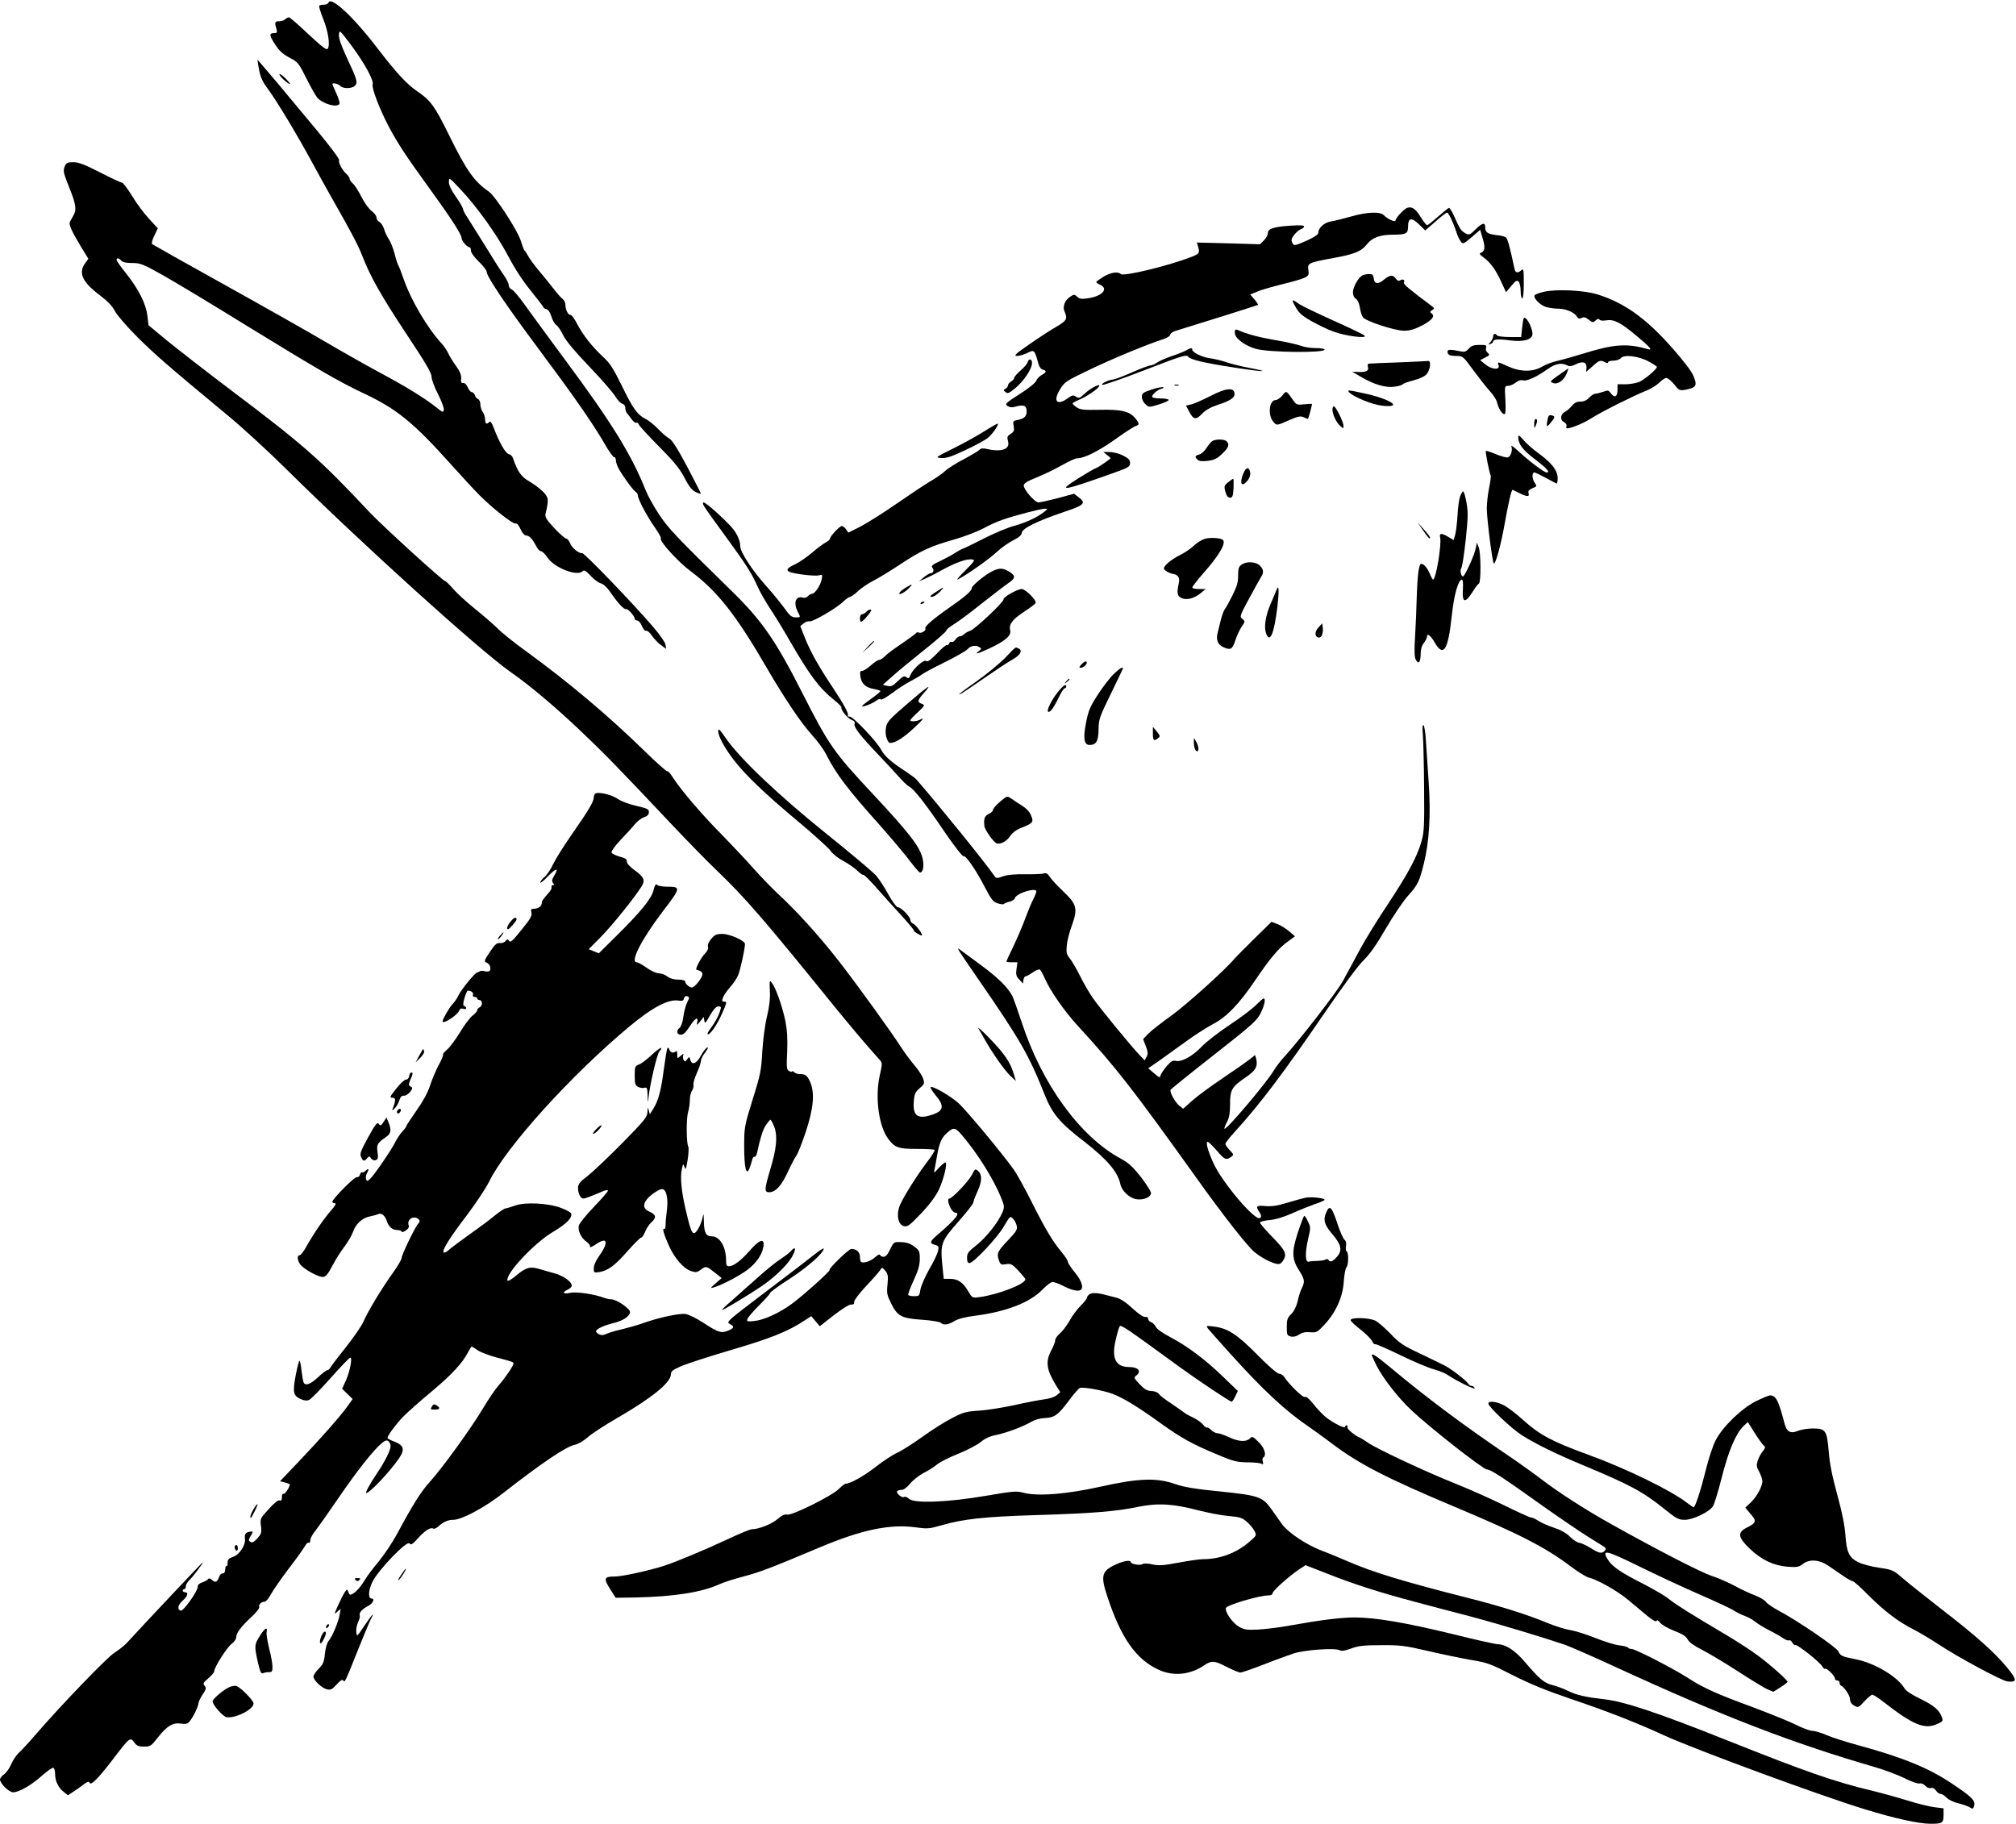  <svg version="1.0" xmlns="http://www.w3.org/2000/svg"
 width="1280pt" height="1158pt" viewBox="0 0 1280 1158"
 preserveAspectRatio="xMidYMid meet"><g transform="translate(0,1158) scale(0.1,-0.1)"
fill="#000000" stroke="none">
<path d="M2086 11564 c-3 -8 -16 -14 -30 -14 -14 0 -27 -3 -29 -7 -3 -5 9 -42
25 -83 32 -80 45 -166 29 -189 -7 -11 -33 8 -123 92 -62 59 -118 107 -123 107
-6 0 -17 -6 -24 -12 -6 -7 -24 -13 -39 -13 -28 0 -30 -7 -16 -52 5 -19 2 -23
-14 -23 -32 0 -33 -12 -3 -60 34 -55 54 -73 112 -103 39 -21 49 -33 94 -124
28 -56 59 -111 70 -124 36 -39 124 -64 140 -39 4 6 -5 35 -19 66 -14 31 -26
58 -26 60 0 11 39 2 50 -11 16 -19 74 -19 93 0 20 20 15 39 -50 177 -38 82
-53 126 -51 149 3 31 5 29 80 -71 83 -112 143 -222 134 -246 -8 -21 46 -162
104 -271 57 -107 113 -191 245 -373 137 -188 215 -307 215 -329 0 -20 35 -61
52 -61 4 0 8 -10 8 -21 0 -13 21 -42 50 -70 28 -27 50 -56 50 -65 0 -30 128
-219 328 -487 222 -298 343 -471 418 -600 29 -51 58 -91 63 -90 6 2 11 -6 11
-17 0 -12 7 -34 15 -50 24 -46 95 -144 111 -153 7 -4 14 -15 14 -23 0 -23 58
-133 107 -202 24 -34 42 -66 39 -71 -11 -17 110 -149 189 -208 168 -125 289
-278 480 -608 117 -201 223 -359 294 -436 32 -35 71 -88 86 -118 62 -124 138
-224 338 -447 74 -84 161 -186 192 -228 32 -42 61 -76 66 -76 19 0 27 37 18
83 -14 75 -81 163 -314 412 -254 272 -280 309 -455 653 -165 325 -253 452
-442 637 -357 349 -406 401 -465 491 -33 50 -70 117 -83 150 -90 226 -218 434
-518 837 -101 137 -213 290 -249 340 -36 51 -73 95 -84 99 -10 4 -19 16 -19
28 0 11 -15 41 -34 67 -19 27 -71 109 -116 183 -46 74 -96 154 -111 177 -16
23 -29 48 -29 55 0 8 -20 43 -45 78 -30 43 -45 74 -45 94 1 31 2 30 68 -40
110 -116 235 -291 307 -427 43 -82 95 -162 146 -224 43 -54 79 -100 79 -104 0
-4 9 -9 19 -12 12 -3 24 -20 32 -47 7 -23 21 -47 31 -54 10 -6 30 -35 44 -65
18 -36 73 -102 166 -199 77 -80 150 -165 164 -188 14 -23 33 -44 44 -47 12 -3
20 -14 20 -26 0 -12 5 -27 10 -34 6 -7 20 -24 31 -40 11 -15 25 -25 30 -21 5
3 12 -3 16 -13 4 -9 62 -73 129 -140 96 -97 130 -139 160 -197 29 -56 47 -78
71 -90 18 -9 33 -13 33 -10 0 3 -39 80 -87 171 -60 113 -96 169 -113 178 -14
7 -45 34 -70 60 -25 26 -61 55 -81 65 -54 28 -80 65 -152 213 -53 108 -75 142
-119 182 -68 63 -127 138 -164 209 -16 31 -34 56 -41 56 -16 0 -33 33 -33 64
0 14 -8 31 -18 38 -9 7 -33 33 -52 58 -19 25 -61 77 -93 115 -33 39 -66 84
-74 100 -9 17 -19 32 -23 35 -4 3 -14 30 -23 60 -19 64 -162 285 -204 314 -94
65 -142 135 -251 356 -90 184 -118 223 -201 279 -70 48 -131 114 -258 279
-147 193 -291 327 -307 286z"/>
<path d="M1645 11137 c9 -48 22 -77 59 -126 58 -80 181 -284 277 -461 40 -74
100 -182 133 -240 124 -218 160 -287 188 -359 50 -129 118 -249 280 -494 119
-179 158 -245 158 -269 0 -17 18 -67 41 -110 22 -44 39 -89 37 -100 -3 -18 -6
-18 -43 12 -75 60 -200 137 -365 225 -91 49 -250 139 -355 201 -104 61 -390
223 -635 359 -245 136 -449 251 -454 255 -5 5 1 28 14 54 l22 46 -56 61 c-31
33 -79 98 -107 144 -29 47 -57 85 -64 85 -7 0 -69 29 -139 65 -98 50 -136 65
-170 65 -39 0 -45 -3 -56 -29 -10 -26 -7 -40 29 -130 44 -109 49 -142 26 -181
-8 -14 -17 -31 -21 -38 -9 -17 10 -58 68 -155 l49 -80 -20 -28 c-45 -61 -19
-120 92 -203 51 -39 81 -70 97 -102 13 -25 77 -99 144 -166 115 -114 196 -184
571 -495 88 -72 259 -229 380 -349 480 -474 1217 -1140 1414 -1279 125 -87
278 -216 442 -371 147 -139 246 -240 584 -599 98 -104 227 -236 287 -293 180
-173 298 -309 738 -853 106 -130 197 -239 293 -346 20 -22 20 -24 2 -105 -30
-138 -5 -318 53 -397 43 -58 65 -66 182 -66 60 0 111 -3 114 -6 4 -3 -17 -37
-46 -75 -64 -84 -146 -214 -172 -271 -27 -60 -16 -128 22 -138 24 -6 35 2 109
79 52 54 92 108 112 148 30 62 57 166 45 177 -3 3 -21 -11 -41 -32 -35 -39
-35 -39 -29 -10 3 15 11 57 17 93 14 75 28 107 61 136 43 39 53 37 100 -19 96
-113 197 -275 244 -391 22 -54 22 -60 9 -93 -26 -63 -104 -161 -165 -209 -52
-41 -60 -51 -60 -80 0 -24 5 -34 15 -34 26 0 178 162 219 233 38 65 40 67 57
50 10 -10 21 -30 24 -45 6 -24 -1 -36 -52 -90 -70 -73 -76 -87 -61 -129 10
-29 14 -31 45 -26 31 5 39 1 79 -41 24 -26 44 -50 44 -55 0 -30 -171 -97 -291
-113 -46 -6 -46 -6 -72 38 -33 56 -65 78 -115 78 l-40 0 -7 67 c-16 161 -14
167 110 308 47 53 85 103 85 110 0 7 11 37 25 67 30 64 32 109 6 132 -19 17
-20 16 -41 -25 -21 -40 -124 -149 -142 -149 -13 0 -9 -28 7 -60 9 -17 22 -30
30 -30 36 0 2 -42 -113 -141 -49 -41 -52 -54 -16 -63 23 -6 26 -11 20 -38 -3
-17 -28 -70 -56 -117 -27 -48 -52 -106 -56 -129 -6 -40 -8 -42 -40 -42 -18 0
-35 3 -37 8 -3 4 12 45 34 92 29 63 39 98 39 137 0 48 -3 54 -35 78 -25 19
-47 27 -82 28 -48 2 -48 2 -71 -45 -15 -33 -29 -48 -41 -48 -11 0 -21 5 -23
11 -2 7 -15 2 -31 -13 -26 -25 -74 -41 -89 -31 -5 2 -8 17 -8 33 0 30 -22 50
-55 50 -16 0 -146 -126 -138 -134 6 -6 -170 -164 -240 -215 -80 -59 -178 -103
-240 -109 -43 -4 -47 -3 -41 14 4 11 38 50 76 88 37 37 68 72 68 77 0 5 57 47
128 92 114 75 212 162 212 189 0 5 -26 -11 -57 -36 -32 -26 -172 -133 -311
-238 -250 -190 -253 -192 -227 -205 30 -16 27 -26 -15 -43 -40 -17 -63 -9
-154 51 -46 30 -94 53 -115 56 -39 5 -170 -23 -270 -59 -31 -11 -90 -28 -131
-38 -41 -9 -87 -23 -101 -30 -20 -9 -32 -9 -48 -1 -12 7 -19 16 -16 22 10 15
56 35 112 49 60 14 103 43 103 70 0 21 -86 80 -118 80 -11 0 -32 4 -45 9 -63
24 -178 41 -217 32 -45 -10 -54 3 -15 21 14 6 25 17 25 25 0 25 -53 63 -109
78 -31 9 -77 21 -102 29 -56 16 -82 8 -149 -49 -25 -20 -46 -32 -48 -26 -14
42 170 239 289 309 85 50 125 91 115 117 -2 7 -31 23 -63 35 -80 31 -230 39
-293 15 -25 -9 -52 -17 -61 -18 -8 -1 -38 -21 -65 -43 -27 -23 -98 -76 -159
-119 -60 -43 -122 -89 -136 -102 -16 -14 -29 -20 -33 -15 -9 16 40 94 152 241
55 73 117 167 138 209 106 218 521 677 891 985 144 120 246 174 310 164 25 -4
32 -2 36 14 3 12 11 17 21 13 14 -5 14 -9 0 -36 -9 -17 -20 -58 -25 -92 -4
-35 -15 -65 -24 -72 -23 -17 -19 -44 8 -44 16 0 32 15 57 54 34 54 57 64 46
22 -4 -18 -1 -16 19 8 l23 29 4 -24 c3 -21 8 -16 36 34 23 39 40 57 53 57 16
0 19 -4 13 -22 -10 -36 -34 -80 -61 -116 -14 -18 -23 -35 -21 -38 12 -11 57
52 90 125 33 74 35 81 18 81 -17 0 -18 4 -9 27 5 14 26 44 45 66 20 21 43 56
51 76 13 31 42 162 43 197 0 21 -96 64 -143 64 -38 0 -49 -5 -71 -31 -17 -20
-24 -38 -21 -50 4 -12 -3 -27 -19 -44 -21 -20 -56 -84 -56 -100 0 -1 9 -5 20
-8 11 -3 20 -13 20 -22 0 -23 -49 -85 -67 -85 -17 0 -43 24 -43 39 0 6 -19 11
-44 11 -28 0 -52 7 -69 20 -14 11 -38 20 -54 20 -16 0 -49 15 -77 35 -27 19
-55 35 -63 35 -44 0 28 142 162 319 120 157 120 161 29 161 -27 0 -55 5 -61
11 -9 9 -15 1 -24 -34 -13 -54 -80 -136 -242 -296 l-105 -104 -32 13 -32 13
80 81 c71 73 208 242 255 317 25 39 16 61 -43 103 -31 23 -50 43 -50 56 0 15
-11 22 -46 31 -25 7 -48 18 -51 26 -3 8 21 41 58 81 36 37 77 82 91 100 15 18
41 38 58 43 21 8 30 17 30 33 0 18 -10 23 -79 39 -45 10 -96 29 -118 44 -37
26 -115 45 -140 36 -7 -3 -13 -14 -13 -26 0 -27 -35 -86 -141 -237 -48 -69
-100 -152 -116 -185 -15 -33 -40 -70 -55 -83 -16 -13 -28 -29 -28 -35 0 -7 21
9 46 36 54 56 74 61 45 11 -17 -28 -19 -39 -10 -50 9 -11 9 -14 -1 -14 -6 0
-10 -5 -8 -12 2 -6 -4 -21 -14 -32 -43 -49 -48 -57 -48 -69 0 -20 -22 -37 -48
-37 -21 0 -23 -4 -18 -24 5 -20 -6 -40 -55 -100 -68 -85 -78 -94 -89 -77 -5 9
-10 8 -20 -4 -7 -9 -24 -15 -37 -13 -19 2 -31 -9 -63 -57 -36 -54 -38 -60 -21
-67 24 -8 34 -47 15 -55 -8 -3 -21 -2 -30 1 -9 3 -21 3 -27 -1 -7 -4 -15 -8
-18 -8 -12 0 -101 -109 -117 -143 -9 -20 -27 -46 -39 -58 -19 -19 -63 -95 -63
-109 0 -22 96 40 105 68 5 12 13 16 26 12 10 -4 19 -2 19 3 0 6 -5 12 -12 14
-9 3 -9 15 1 51 8 26 17 47 21 47 21 0 38 -13 33 -26 -3 -8 1 -14 11 -14 9 0
16 -4 16 -10 0 -5 7 -10 15 -10 8 0 15 -9 15 -20 0 -11 -7 -23 -15 -26 -8 -4
-15 -12 -15 -18 0 -7 -13 -22 -29 -34 -16 -12 -52 -59 -80 -106 -29 -47 -65
-96 -83 -111 -17 -14 -28 -28 -25 -31 3 -3 -9 -34 -28 -67 -18 -34 -43 -93
-55 -131 -14 -44 -45 -100 -86 -158 -35 -50 -64 -94 -64 -98 0 -4 -11 -19 -25
-34 -14 -15 -35 -46 -46 -69 -28 -55 -134 -209 -159 -232 -17 -16 -20 -16 -26
-2 -3 8 -1 24 5 36 16 29 13 36 -7 18 -10 -10 -21 -14 -24 -11 -4 3 -9 -4 -13
-15 -3 -11 -12 -18 -19 -15 -13 5 -156 -139 -156 -157 0 -5 7 -9 16 -9 11 0 3
-15 -25 -47 -44 -50 -110 -146 -157 -230 -16 -29 -35 -53 -41 -53 -18 0 -16
-31 2 -57 21 -30 120 -85 147 -81 17 2 32 21 56 67 18 35 52 90 77 123 24 32
49 75 56 95 16 50 59 90 106 99 21 4 46 11 55 15 19 10 43 -9 54 -44 11 -36
35 -57 66 -57 15 0 28 -5 28 -10 0 -6 11 -3 25 6 18 12 24 22 19 36 -11 37 36
64 64 36 9 -9 8 -15 -3 -28 -21 -23 -105 -198 -105 -218 0 -9 -27 -55 -61
-102 -71 -100 -152 -234 -183 -305 -13 -27 -62 -99 -110 -159 -48 -60 -91
-117 -97 -127 -5 -11 -15 -19 -21 -19 -6 0 -33 -20 -59 -45 -49 -46 -82 -57
-92 -31 -3 8 -9 42 -13 75 -3 34 -9 61 -13 61 -3 0 -14 -43 -24 -95 -20 -109
-15 -128 36 -150 22 -9 37 -10 51 -3 12 6 73 68 136 139 63 71 119 129 124
129 15 0 -3 -90 -28 -146 l-24 -52 34 -33 33 -32 -32 -45 c-44 -62 -168 -203
-310 -352 l-119 -125 31 -8 c17 -4 31 -10 31 -13 0 -16 -32 -64 -40 -59 -6 4
-10 -6 -10 -20 0 -20 -4 -26 -15 -22 -9 4 -34 -16 -69 -55 -54 -59 -55 -61
-49 -108 5 -42 2 -50 -23 -78 -22 -24 -33 -30 -44 -22 -13 8 -13 13 2 38 16
27 16 29 0 27 -30 -2 -41 -15 -37 -43 7 -40 -33 -103 -75 -117 -28 -10 -35
-17 -35 -38 1 -14 -3 -23 -7 -21 -4 3 -8 -6 -8 -20 0 -17 -6 -26 -15 -26 -9 0
-18 -8 -22 -18 -13 -37 -25 -44 -45 -25 -13 11 -22 14 -26 7 -4 -6 -20 -15
-37 -21 -20 -7 -30 -16 -30 -30 0 -27 -92 -156 -108 -150 -23 7 -18 36 12 63
33 29 40 54 16 54 -8 0 -15 5 -15 10 0 6 5 10 10 10 6 0 10 8 10 18 0 10 11
29 24 41 24 23 90 111 83 111 -3 0 -361 -380 -484 -514 -15 -16 -50 -43 -78
-61 -49 -32 -344 -339 -500 -520 -42 -49 -90 -101 -106 -115 -15 -14 -37 -46
-48 -72 -11 -26 -31 -54 -45 -64 -14 -9 -26 -24 -26 -33 1 -26 57 -81 83 -81
38 0 118 46 184 106 35 30 67 53 73 49 5 -3 10 -22 10 -41 0 -43 21 -86 55
-112 l26 -21 37 24 c20 13 50 34 66 47 20 15 31 18 34 10 7 -23 51 20 141 137
115 151 117 153 143 118 16 -22 27 -27 62 -27 41 0 46 3 90 60 57 72 94 94
146 86 28 -4 41 -2 52 12 22 24 58 98 58 117 0 8 12 33 26 55 23 34 25 42 13
56 -12 14 -9 20 24 48 20 17 37 37 37 44 0 25 81 152 110 174 17 12 30 31 30
43 0 27 31 67 98 130 29 26 51 54 48 61 -6 15 13 34 34 34 8 0 26 21 40 47 14
26 65 99 113 163 49 63 95 128 103 143 8 15 19 25 24 22 6 -4 10 3 10 15 0 12
15 40 34 63 18 23 84 116 146 207 117 171 219 300 272 345 24 20 33 23 44 14
8 -6 14 -20 14 -31 0 -26 -38 -102 -88 -175 -45 -67 -75 -123 -66 -123 21 0
147 133 206 218 40 58 33 85 -27 108 -25 9 -45 20 -45 24 0 14 53 86 98 133
26 27 108 100 183 162 130 109 197 182 233 253 9 17 18 32 21 32 2 0 20 -11
39 -24 19 -13 73 -33 118 -45 106 -28 108 -29 108 -39 0 -14 -55 -95 -93 -137
-20 -22 -66 -89 -102 -150 -76 -127 -255 -374 -335 -463 -56 -61 -110 -147
-208 -330 -29 -54 -82 -133 -117 -176 -35 -42 -74 -93 -86 -114 -27 -45 -58
-81 -82 -93 -13 -8 -19 -5 -25 12 -8 21 -8 21 -25 -4 -9 -14 -28 -52 -42 -83
-24 -55 -25 -57 -4 -38 l22 19 -6 -35 c-6 -43 -48 -144 -70 -168 -10 -11 -20
-45 -24 -81 -5 -54 -11 -68 -40 -97 -18 -18 -33 -41 -33 -49 0 -23 52 -73 85
-81 24 -6 33 -2 63 31 25 27 37 34 42 24 9 -14 11 -11 100 213 33 82 66 161
75 178 26 50 11 34 -41 -42 -49 -73 -49 -73 -52 -40 -2 18 4 46 12 63 8 16 13
36 10 43 -6 16 17 41 57 61 27 15 40 45 19 45 -24 0 -22 52 5 107 38 76 220
265 235 243 9 -12 18 -7 53 32 45 50 81 73 98 62 6 -3 20 3 32 14 32 29 62 42
95 42 54 0 201 79 317 170 240 188 400 296 456 307 19 3 56 25 83 49 26 23
109 77 184 120 223 129 342 226 342 279 0 19 12 28 73 54 41 16 166 57 278 90
280 82 390 125 501 199 l39 25 27 -32 27 -32 89 70 c55 42 98 69 110 68 15 -1
21 3 19 16 0 11 32 54 76 101 43 45 83 91 89 101 12 20 13 19 33 -4 17 -21 19
-33 14 -86 -6 -56 -4 -67 24 -123 40 -80 65 -93 199 -102 57 -4 109 -13 115
-19 17 -17 48 -13 87 11 23 14 68 26 133 34 199 26 347 84 427 167 25 26 53
47 63 47 10 0 37 -10 60 -21 53 -28 94 -39 113 -32 28 10 15 57 -31 113 -25
30 -45 61 -45 69 0 7 -17 34 -39 60 -58 70 -101 141 -189 316 -44 88 -96 181
-114 207 -75 105 -312 390 -356 427 -51 44 -156 105 -172 99 -6 -2 8 -25 30
-52 57 -68 52 -98 -16 -122 -97 -34 -130 -11 -122 84 4 48 10 60 38 83 30 26
31 29 21 61 -6 18 -31 56 -54 83 -24 28 -60 76 -80 107 -63 99 -286 408 -403
558 -120 154 -265 315 -388 428 -41 39 -110 110 -152 158 -43 49 -130 141
-193 206 -127 127 -268 292 -317 369 -17 27 -34 46 -37 42 -4 -3 -69 54 -144
128 -235 229 -485 439 -753 634 -74 53 -156 119 -182 146 -26 26 -90 81 -142
123 -51 41 -113 97 -137 125 -24 28 -48 51 -52 51 -14 0 -399 351 -482 439
-313 334 -412 422 -879 774 -164 124 -349 268 -411 319 l-112 93 -7 58 c-8 75
-53 166 -133 268 -35 43 -63 83 -63 89 0 15 16 12 30 -5 8 -10 31 -15 69 -15
52 0 68 -6 196 -78 77 -43 316 -187 531 -320 453 -278 585 -355 744 -430 209
-98 318 -187 559 -457 64 -71 143 -157 177 -191 84 -84 212 -184 227 -178 9 3
21 -11 32 -36 11 -24 25 -40 35 -40 20 0 41 -22 64 -67 9 -18 23 -33 31 -33 8
0 26 -18 41 -40 43 -65 188 -122 223 -87 10 10 20 4 51 -29 21 -23 50 -44 65
-48 15 -4 39 -25 58 -53 48 -70 88 -114 101 -110 12 4 56 -45 56 -62 0 -6 7
-11 16 -11 8 0 22 -16 30 -35 8 -20 19 -32 27 -30 6 3 23 -11 35 -30 13 -19
39 -46 57 -60 l34 -25 -3 25 c-2 15 -36 65 -82 118 -124 145 -435 468 -448
465 -19 -4 -64 32 -76 62 -7 17 -18 30 -25 30 -7 0 -41 30 -75 66 -52 56 -61
71 -56 93 21 90 20 101 -15 138 -19 19 -58 49 -88 66 -52 30 -74 61 -105 150
-3 11 -15 21 -27 24 -20 6 -60 75 -94 166 -13 33 -21 45 -29 37 -17 -17 -26
-11 -26 18 0 15 -7 36 -15 46 -8 11 -15 33 -15 48 0 16 -7 31 -15 34 -8 3 -17
14 -20 25 -4 10 -12 19 -19 19 -8 0 -19 14 -26 30 -8 19 -19 29 -29 28 -12 -2
-15 4 -13 28 2 22 -7 44 -32 80 -20 27 -43 64 -51 83 -9 18 -27 45 -41 60 -88
94 -195 276 -240 406 -15 44 -31 85 -35 90 -4 6 -15 39 -24 75 -9 35 -26 77
-37 92 -11 16 -24 44 -29 63 -6 19 -19 39 -29 45 -11 6 -20 19 -20 30 0 10
-14 28 -30 40 -17 12 -46 52 -64 88 -19 37 -43 76 -55 86 -12 11 -21 24 -21
31 0 7 -9 20 -21 31 -27 25 -52 72 -46 88 3 7 -60 91 -140 187 -80 96 -197
236 -260 312 -64 75 -116 137 -118 137 -1 0 3 -28 10 -63z"/>
<path d="M1791 11084 c13 -14 33 -30 44 -36 12 -6 6 4 -14 26 -19 20 -39 36
-45 36 -5 0 1 -12 15 -26z"/>
<path d="M8934 10260 c-22 -9 -74 -65 -74 -81 0 -12 -52 11 -72 33 -23 26
-107 23 -211 -7 -47 -13 -104 -28 -127 -31 -42 -7 -80 -41 -80 -73 0 -10 -27
-28 -76 -50 -63 -28 -77 -32 -85 -20 -5 8 -9 19 -9 25 0 18 39 62 60 69 11 4
20 11 20 17 0 8 -28 9 -87 5 -106 -7 -143 -19 -143 -47 0 -12 -11 -32 -25 -46
l-25 -25 -201 6 -200 5 7 -23 c13 -42 9 -49 -41 -68 -149 -58 -432 -126 -449
-109 -18 18 -64 10 -110 -17 -25 -16 -46 -31 -46 -34 0 -3 11 -11 25 -17 56
-26 13 -73 -78 -86 -39 -6 -53 -4 -68 10 -17 16 -20 16 -44 0 -34 -22 -50 -63
-36 -94 21 -45 13 -59 -51 -96 -35 -20 -112 -70 -171 -111 -91 -63 -103 -75
-79 -75 15 0 45 9 65 19 43 22 46 19 67 -58 7 -28 18 -45 31 -48 26 -7 24 -17
-7 -34 -14 -7 -30 -24 -35 -37 -5 -13 -49 -49 -105 -84 -88 -57 -95 -63 -78
-75 12 -9 28 -11 44 -7 55 16 75 11 78 -19 4 -36 -12 -55 -54 -63 -33 -6 -34
-8 -28 -39 5 -28 2 -36 -19 -50 -22 -14 -24 -20 -17 -46 15 -51 -40 -71 -132
-50 -27 6 -40 5 -48 -4 -6 -7 -51 -34 -101 -61 -51 -26 -103 -60 -118 -74 -14
-15 -55 -43 -91 -64 -36 -21 -135 -87 -220 -146 -85 -59 -189 -124 -230 -145
l-74 -37 -14 21 c-8 11 -20 21 -27 21 -14 0 -75 -65 -75 -80 0 -5 -12 -16 -27
-24 -16 -8 -55 -38 -88 -66 -33 -28 -81 -61 -107 -73 -74 -34 -64 -50 40 -64
48 -7 98 -10 111 -6 23 6 24 4 18 -26 -8 -39 -43 -91 -61 -91 -8 0 -19 -7 -26
-15 -7 -9 -21 -13 -30 -10 -47 15 -65 -31 -35 -89 19 -37 20 -36 -14 -36 -24
0 -37 10 -74 63 -25 34 -76 96 -113 137 -90 101 -164 215 -164 252 0 41 -27
94 -70 137 -84 85 -160 149 -165 140 -7 -10 -2 -18 145 -219 128 -176 160
-225 199 -312 16 -36 52 -99 79 -140 27 -40 85 -134 127 -208 126 -218 187
-299 279 -373 28 -22 50 -44 48 -49 -4 -16 39 -69 65 -79 17 -6 23 -14 19 -25
-7 -20 34 -73 149 -194 45 -47 103 -110 129 -139 26 -30 57 -60 69 -66 30 -15
101 -105 225 -288 59 -86 112 -155 119 -153 15 6 78 -85 137 -199 41 -79 52
-92 82 -101 19 -6 37 -8 39 -3 3 4 18 10 35 14 16 3 32 14 34 23 10 31 136 69
136 42 0 -6 -9 -29 -20 -51 -12 -22 -34 -77 -51 -122 -16 -45 -50 -123 -74
-174 -25 -51 -45 -95 -45 -98 0 -3 16 -5 35 -5 l35 0 -6 -42 c-5 -36 -2 -47
18 -68 l23 -25 3 23 c2 12 7 22 12 22 5 0 26 11 46 25 20 14 41 22 46 19 5 -4
18 -25 28 -49 37 -85 125 -213 219 -315 238 -259 342 -393 748 -960 171 -240
325 -435 368 -470 45 -36 97 -64 137 -74 21 -5 30 -1 42 16 30 43 20 66 -64
152 -44 45 -80 87 -80 93 0 6 27 13 59 16 38 3 90 19 143 42 46 21 111 47 145
59 35 11 63 24 63 28 0 11 -86 21 -122 13 -18 -4 -70 -18 -116 -32 -60 -19
-97 -24 -137 -21 -59 5 -64 1 -39 -38 13 -19 14 -28 5 -37 -27 -27 -238 220
-297 348 -35 78 -51 135 -36 135 5 0 31 -25 57 -55 50 -59 60 -63 91 -41 19
14 18 15 -8 43 -16 16 -28 34 -28 40 0 6 28 42 63 80 158 174 306 369 575 763
109 159 204 288 239 322 42 41 83 100 143 204 47 80 110 174 141 208 61 68 70
86 99 201 35 142 45 311 31 517 -7 101 -15 222 -18 271 -3 48 -10 90 -15 93
-6 4 -8 -20 -4 -62 3 -38 7 -190 8 -339 2 -234 0 -279 -16 -335 -27 -97 -85
-206 -212 -398 -64 -95 -144 -225 -179 -290 -34 -64 -83 -153 -107 -198 -39
-72 -279 -381 -378 -489 -20 -22 -48 -58 -61 -80 -48 -81 -304 -383 -315 -372
-2 2 5 21 16 42 15 29 20 59 20 116 0 90 11 108 101 170 61 41 76 68 65 115
l-7 25 -37 -29 c-20 -16 -98 -70 -172 -120 -74 -50 -160 -113 -191 -141 l-57
-51 -25 20 c-25 20 -61 84 -55 100 2 5 125 104 273 220 238 187 273 217 297
263 26 50 36 97 21 97 -5 0 -26 -19 -48 -41 -22 -23 -97 -80 -167 -126 -69
-46 -149 -108 -177 -137 -57 -61 -129 -101 -165 -92 -20 5 -31 -2 -60 -35 -19
-23 -36 -49 -38 -59 -3 -15 -8 -13 -40 15 l-38 32 63 43 c34 24 109 78 167
120 58 43 138 94 177 115 90 46 169 128 272 280 94 139 150 206 208 247 l45
33 -36 31 c-20 17 -53 38 -74 46 l-39 15 -109 -107 c-60 -59 -116 -116 -125
-126 -55 -68 -312 -299 -404 -364 -60 -43 -125 -94 -144 -113 l-33 -35 17 -45
c14 -36 15 -49 5 -67 l-12 -23 -28 29 c-52 53 -261 308 -302 368 -22 32 -59
95 -81 140 -22 44 -51 94 -64 110 -21 25 -24 38 -20 80 2 28 16 86 32 128 39
109 33 135 -54 218 -38 36 -76 77 -86 93 -14 21 -23 26 -39 21 -11 -4 -64 -6
-117 -5 -64 1 -111 -3 -140 -13 -39 -14 -44 -14 -55 2 -67 96 -346 440 -494
611 -8 10 -40 33 -70 53 -89 57 -134 97 -155 137 -28 53 -178 211 -200 211
-10 0 -16 3 -12 6 9 9 -25 72 -92 173 -89 133 -142 226 -178 315 l-32 81 22
17 c12 10 29 15 37 13 18 -6 173 84 215 126 17 16 36 29 42 29 6 0 29 16 50
36 21 20 64 49 95 65 32 16 106 61 165 100 138 92 201 121 350 163 66 19 149
51 185 70 35 20 91 45 124 56 76 27 243 70 269 70 18 0 18 -2 -5 -20 -47 -36
-115 -68 -191 -89 -42 -11 -127 -47 -190 -79 -63 -32 -123 -62 -134 -65 -11
-4 -33 -16 -50 -27 -16 -11 -58 -34 -93 -51 -52 -24 -62 -32 -52 -44 13 -15 6
-35 -13 -35 -7 -1 -25 -12 -42 -26 l-30 -25 35 15 c19 8 69 33 110 56 87 48
158 73 192 68 21 -3 17 -10 -45 -72 -38 -37 -58 -62 -45 -55 61 32 193 125
244 172 31 29 80 63 108 77 36 18 52 32 54 48 4 28 98 74 272 133 126 42 138
55 87 93 l-28 21 -103 -28 c-57 -15 -113 -27 -123 -27 -23 0 -93 81 -93 107 0
14 21 27 83 52 45 18 117 53 159 77 42 24 86 44 97 44 45 0 135 45 241 120 61
44 120 82 131 85 24 8 24 16 -1 47 -36 46 -89 59 -225 56 -102 -2 -126 0 -148
15 -15 10 -27 21 -27 25 0 4 20 15 44 25 49 20 126 74 126 88 0 14 -61 -19
-96 -53 -28 -26 -34 -28 -52 -17 -18 12 -25 10 -50 -8 -70 -52 -99 -22 -52 54
30 49 38 54 191 127 143 69 368 162 472 195 20 7 37 19 37 26 0 7 15 18 33 24
17 5 142 44 277 86 134 42 246 78 248 79 1 2 -9 18 -23 35 l-27 31 44 18 c23
11 95 31 158 47 63 15 128 34 144 42 25 13 28 19 23 49 -7 43 2 47 156 75 137
25 180 42 217 89 33 42 83 60 167 60 81 0 93 7 93 51 0 56 22 61 70 14 l39
-38 65 56 c35 32 68 57 74 57 9 0 39 -62 61 -130 6 -19 18 -43 26 -54 13 -17
17 -16 69 28 l54 47 16 -55 c17 -58 14 -81 -11 -91 -13 -4 -9 -11 16 -29 44
-33 78 -79 113 -156 l30 -65 34 40 c27 33 35 38 46 27 7 -7 13 -34 13 -60 0
-26 5 -47 10 -47 6 0 10 39 10 97 0 87 -2 95 -16 82 -22 -20 -38 -17 -43 9
-30 141 -43 188 -54 199 -6 6 -32 13 -59 15 -57 7 -73 17 -73 49 0 34 -18 30
-62 -13 -37 -36 -40 -37 -66 -23 -27 16 -33 26 -72 113 -12 26 -25 47 -30 47
-4 0 -35 -25 -69 -55 -34 -30 -65 -55 -70 -55 -4 0 -22 22 -39 49 -34 56 -58
72 -88 61z"/>
<path d="M8648 9830 c-26 -16 -58 -74 -58 -106 0 -18 7 -34 19 -41 11 -7 21
-29 25 -56 4 -24 12 -52 19 -61 19 -26 203 -86 262 -86 38 0 66 9 115 34 64
34 84 60 58 77 -10 8 -9 11 5 20 17 10 17 12 -11 32 -138 103 -172 132 -168
143 7 17 -6 25 -24 14 -10 -6 -18 -2 -28 11 -18 26 -38 24 -74 -6 -38 -32 -62
-29 -66 8 -3 22 -8 27 -30 27 -15 0 -35 -5 -44 -10z"/>
<path d="M9801 9727 c-30 -7 -56 -17 -58 -23 -7 -20 38 -63 75 -74 20 -5 54
-10 75 -10 47 0 102 -22 118 -49 10 -15 17 -17 31 -10 14 8 25 5 45 -11 24
-19 28 -19 44 -5 11 11 19 13 24 6 4 -7 21 -9 44 -5 49 8 92 -14 196 -102 87
-73 101 -91 64 -80 -129 37 -215 31 -409 -30 -63 -19 -137 -40 -165 -46 -27
-6 -70 -22 -94 -36 -59 -35 -138 -34 -217 2 -68 31 -67 31 -59 6 10 -31 -45
-27 -85 7 l-32 26 32 17 c28 14 30 18 16 30 -10 7 -14 20 -11 31 6 17 1 19
-41 19 -36 0 -52 -5 -69 -24 -20 -22 -25 -23 -73 -13 -55 11 -68 7 -59 -18 5
-10 20 -15 51 -15 44 0 44 0 110 -90 37 -50 84 -110 105 -133 22 -24 43 -56
46 -72 9 -38 32 -75 47 -75 7 0 9 27 6 90 -5 88 -5 90 17 90 12 0 34 9 49 21
16 13 33 18 46 14 23 -7 86 21 154 70 50 36 90 44 127 25 14 -8 27 -6 50 5 46
24 74 17 72 -18 l-2 -28 40 35 c42 39 50 41 80 26 13 -7 19 -7 19 0 0 5 15 10
34 10 19 0 39 7 47 16 20 25 115 13 178 -22 28 -15 51 -30 51 -34 0 -14 -78
-80 -112 -95 -21 -8 -60 -15 -88 -15 l-50 0 0 -34 c0 -45 -18 -55 -41 -25 -16
22 -20 23 -51 11 -19 -6 -41 -12 -49 -12 -9 0 -26 -11 -39 -25 -16 -17 -34
-25 -56 -25 -23 0 -38 -8 -54 -27 -11 -14 -31 -31 -43 -37 -30 -16 -34 -52 -7
-66 13 -7 19 -18 16 -26 -3 -8 -2 -14 3 -14 26 0 104 32 151 62 63 41 269 144
351 177 31 12 69 36 85 52 15 16 35 29 44 29 9 0 31 -18 50 -41 30 -38 35 -40
69 -34 59 11 72 22 65 53 -11 44 -29 72 -99 157 -188 225 -334 336 -520 395
-85 27 -262 36 -344 17z"/>
<path d="M8224 9634 c22 -40 40 -57 99 -91 40 -23 104 -54 142 -68 74 -28 219
-47 199 -26 -5 6 -94 49 -197 95 -102 46 -199 93 -214 103 -53 37 -56 36 -29
-13z"/>
<path d="M9665 9505 l-7 -65 -73 0 c-41 0 -77 5 -80 10 -10 16 -25 12 -25 -7
0 -9 -8 -25 -17 -35 -16 -18 -16 -18 0 -12 9 3 17 10 17 14 0 16 33 19 105 9
87 -12 145 4 145 41 0 28 -23 82 -42 98 -14 11 -16 4 -23 -53z"/>
<path d="M7840 9466 c0 -33 63 -81 134 -101 79 -23 436 -27 436 -5 0 6 -26 10
-59 10 -32 0 -74 7 -93 15 -19 7 -91 24 -159 35 -108 19 -180 38 -241 65 -15
6 -18 2 -18 -19z"/>
<path d="M7530 9355 c-14 -8 -54 -24 -90 -36 -36 -12 -77 -30 -92 -40 -14 -11
-34 -19 -43 -19 -9 0 -63 -20 -119 -45 -57 -25 -111 -45 -119 -45 -25 0 -80
-27 -69 -34 6 -3 128 39 272 95 228 88 263 99 273 85 16 -20 99 -40 301 -71
181 -28 232 -28 89 -1 -49 9 -113 25 -143 35 -30 11 -78 22 -106 26 -52 7
-114 37 -114 55 0 13 -10 12 -40 -5z"/>
<path d="M6525 9281 c-3 -11 -24 -36 -46 -54 -21 -19 -39 -39 -39 -45 0 -7 -9
-17 -20 -24 -11 -7 -20 -18 -20 -25 0 -7 -7 -16 -16 -21 -14 -8 -14 -10 1 -22
13 -11 22 -7 63 27 51 43 99 113 104 152 4 30 -18 40 -27 12z"/>
<path d="M8880 9279 c-96 -3 -181 -7 -188 -8 -8 -1 -11 -8 -7 -20 8 -25 -10
-35 -60 -33 l-40 2 60 -35 c80 -47 155 -69 211 -60 24 3 46 10 49 14 2 5 34
17 70 26 44 12 73 26 86 43 21 28 26 83 7 80 -7 -1 -92 -5 -188 -9z"/>
<path d="M9896 9198 c-56 -39 -58 -42 -35 -50 29 -11 68 16 86 60 7 18 12 32
11 32 -2 0 -29 -19 -62 -42z"/>
<path d="M7458 9133 c6 -2 18 -2 25 0 6 3 1 5 -13 5 -14 0 -19 -2 -12 -5z"/>
<path d="M7313 9107 c-56 -19 -63 -24 -63 -47 0 -15 10 -36 23 -47 22 -20 22
-20 85 -1 34 10 62 23 62 28 0 6 -22 10 -49 10 -28 0 -52 4 -55 9 -7 11 34 48
59 53 11 2 16 6 10 9 -5 3 -38 -3 -72 -14z"/>
<path d="M7684 9065 c-49 -25 -104 -49 -121 -53 l-33 -7 18 -34 c28 -56 45
-60 83 -19 23 24 55 42 99 57 84 27 112 47 108 74 -5 39 -55 33 -154 -18z"/>
<path d="M8565 9090 c28 -30 149 -80 212 -86 139 -15 49 44 -123 80 -93 20
-102 21 -89 6z"/>
<path d="M8142 9069 c-13 -16 -32 -29 -42 -29 -44 0 -52 -102 -12 -142 19 -20
20 -20 92 12 61 27 77 30 97 21 13 -6 25 -11 27 -11 3 0 26 83 26 94 0 3 -22
2 -49 -1 -44 -5 -50 -3 -67 21 -49 69 -46 68 -72 35z"/>
<path d="M8460 8980 c0 -31 24 -82 49 -104 21 -19 21 -19 21 0 0 25 -49 124
-61 124 -5 0 -9 -9 -9 -20z"/>
<path d="M9826 8918 c-10 -50 -6 -54 19 -23 30 36 31 41 6 48 -15 3 -20 -2
-25 -25z"/>
<path d="M9741 8888 c0 -28 2 -30 9 -13 12 28 12 45 0 45 -5 0 -10 -15 -9 -32z"/>
<path d="M6245 8839 c-44 -28 -131 -76 -194 -107 -114 -57 -114 -57 -74 -60
32 -2 64 8 154 51 63 29 128 65 144 79 31 27 72 88 58 88 -4 -1 -44 -23 -88
-51z"/>
<path d="M9640 8801 c0 -41 30 -80 107 -138 73 -56 98 -83 73 -83 -16 0 -115
75 -178 134 -29 27 -50 42 -46 33 9 -24 -3 -64 -21 -71 -9 -3 -43 6 -77 20
-33 14 -62 23 -64 21 -5 -4 23 -144 31 -157 2 -4 -2 -38 -10 -76 -8 -38 -15
-98 -15 -134 0 -61 35 -338 44 -347 11 -11 46 118 70 254 23 129 42 213 50
213 1 0 19 -9 41 -20 50 -25 68 -26 60 -1 -4 14 2 21 25 31 28 11 29 14 15 33
-18 25 -20 67 -3 67 6 0 39 -16 74 -35 34 -19 65 -35 68 -35 3 0 6 15 6 34 0
47 -35 93 -115 153 -39 28 -85 68 -102 89 -29 33 -33 35 -33 15z"/>
<path d="M7698 8780 c-9 -6 -26 -26 -38 -45 -12 -19 -33 -38 -46 -41 -28 -7
-30 -16 -9 -34 10 -9 31 -10 65 -6 40 5 59 15 90 45 42 40 48 59 28 79 -14 14
-66 15 -90 2z"/>
<path d="M7030 8690 c14 -10 23 -20 20 -22 -51 -38 -79 -56 -95 -62 -11 -4
-60 -33 -110 -64 -141 -89 -102 -82 250 44 71 26 80 32 80 54 0 20 -10 30 -45
48 -24 12 -62 22 -85 22 l-40 0 25 -20z"/>
<path d="M7895 8576 c-27 -65 -13 -93 24 -50 14 16 21 36 19 51 -5 40 -26 39
-43 -1z"/>
<path d="M7797 8517 c-25 -20 -26 -25 -17 -59 8 -27 17 -38 30 -38 15 0 19 9
22 60 1 33 1 60 -2 60 -3 0 -17 -10 -33 -23z"/>
<path d="M9270 8428 c-6 -18 -14 -73 -16 -123 -3 -49 -10 -104 -15 -122 l-10
-32 -32 19 c-44 27 -61 26 -53 -4 10 -42 -27 -266 -45 -266 -3 0 -12 15 -19
33 -16 39 -39 67 -56 67 -15 0 -24 -64 -29 -215 -1 -60 -6 -169 -10 -240 -6
-95 -5 -137 4 -153 17 -33 31 -18 31 35 0 30 7 53 20 70 11 14 20 32 20 40 0
26 24 8 50 -38 55 -93 84 -48 107 166 14 136 42 235 65 235 6 0 9 -26 6 -65
-5 -85 15 -88 65 -8 14 23 31 44 37 48 14 9 13 197 -2 232 l-11 28 -7 -35 c-7
-42 -70 -180 -81 -180 -13 0 -21 40 -11 53 6 7 18 87 28 178 15 142 16 177 5
238 -7 39 -16 71 -21 71 -4 0 -13 -15 -20 -32z"/>
<path d="M9032 8217 c33 -49 48 -65 48 -50 0 4 -18 28 -41 53 l-40 45 33 -48z"/>
<path d="M7650 8159 c-19 -6 -51 -25 -70 -44 -19 -18 -59 -45 -89 -60 -54 -27
-101 -66 -101 -84 0 -12 32 -31 62 -36 30 -6 40 -25 32 -60 -13 -61 -10 -79
17 -92 32 -16 82 -3 124 32 l30 25 -42 0 c-24 0 -43 4 -43 10 0 5 31 45 69 89
105 118 150 198 123 215 -18 11 -80 14 -112 5z"/>
<path d="M7883 7995 c-18 -13 -22 -25 -22 -69 1 -41 -7 -68 -36 -127 -21 -41
-42 -80 -49 -88 -6 -8 -16 -35 -23 -60 -6 -25 -16 -63 -21 -85 -13 -46 -1 -79
35 -95 46 -21 58 -14 76 42 9 28 27 68 40 87 23 33 24 35 5 50 -18 14 -17 19
43 130 34 63 68 124 75 135 20 28 17 51 -8 75 -26 24 -84 27 -115 5z"/>
<path d="M6298 7952 c-47 -24 -128 -91 -128 -106 0 -18 -44 -56 -145 -126 -99
-69 -157 -119 -150 -130 8 -12 -23 -33 -40 -27 -8 4 -17 2 -20 -4 -4 -5 -46
-36 -93 -68 -48 -32 -96 -68 -106 -80 -11 -11 -26 -21 -34 -21 -8 0 -32 -16
-53 -35 -22 -19 -46 -35 -55 -35 -14 0 -15 -7 -11 -37 8 -46 34 -69 87 -78 22
-4 40 -10 40 -13 0 -4 -25 -25 -56 -47 -31 -22 -58 -43 -60 -47 -8 -13 61 12
88 32 16 12 28 15 30 9 2 -6 34 12 72 40 37 28 91 63 119 77 29 15 59 33 68
40 9 8 74 43 145 78 71 35 138 73 148 85 20 22 51 27 76 11 13 -8 12 -11 -5
-24 -31 -24 -12 -19 67 17 99 46 140 81 132 114 -10 38 13 69 87 118 37 24 71
49 74 56 10 15 -64 89 -88 89 -27 0 -118 -51 -115 -65 4 -15 -181 -190 -212
-200 -13 -4 -30 -14 -38 -21 -7 -8 -20 -14 -27 -14 -8 0 -21 -9 -29 -21 -8
-12 -19 -18 -24 -15 -6 3 -13 -1 -16 -10 -3 -8 -10 -13 -14 -10 -5 3 -33 -21
-64 -54 -39 -40 -59 -55 -67 -47 -13 13 -81 -46 -99 -86 -10 -25 -14 -27 -27
-17 -13 11 -22 7 -55 -25 -33 -32 -43 -36 -67 -30 l-28 7 60 53 c33 30 124
105 202 167 78 62 142 118 142 125 1 7 22 24 47 39 25 15 105 74 177 132 73
57 149 116 170 130 45 30 47 46 5 72 -41 25 -64 25 -110 2z"/>
<path d="M5748 7847 c-21 -12 -38 -28 -38 -35 0 -14 46 14 70 43 16 19 13 19
-32 -8z"/>
<path d="M5940 7820 c-34 -22 -40 -30 -24 -30 11 0 33 14 49 30 36 38 32 38
-25 0z"/>
<path d="M8105 7835 c-4 -11 -21 -51 -37 -88 -34 -78 -44 -150 -29 -190 25
-64 51 1 72 175 11 97 9 142 -6 103z"/>
<path d="M5845 7750 c-3 -6 1 -7 9 -4 18 7 21 14 7 14 -6 0 -13 -4 -16 -10z"/>
<path d="M5500 7695 c-7 -8 -19 -15 -26 -15 -8 0 -14 -10 -14 -25 0 -33 9 -31
49 16 22 26 28 39 18 39 -8 0 -20 -7 -27 -15z"/>
<path d="M8372 7597 c-26 -28 -26 -60 0 -65 19 -4 32 30 26 68 l-3 22 -23 -25z"/>
<path d="M5509 7473 l-34 -38 38 34 c20 19 37 36 37 38 0 8 -8 0 -41 -34z"/>
<path d="M6380 7401 c-36 -36 -116 -102 -177 -145 -106 -74 -137 -100 -95 -77
9 5 73 48 142 96 69 48 149 101 178 117 53 30 68 60 36 72 -19 7 -8 16 -84
-63z"/>
<path d="M6865 7360 c-14 -16 -15 -20 -4 -20 16 0 39 19 39 32 0 14 -16 9 -35
-12z"/>
<path d="M7070 7299 c-23 -22 -68 -81 -100 -130 -50 -78 -60 -102 -75 -180
-19 -98 -12 -139 23 -139 42 0 56 24 57 98 1 66 6 79 78 227 42 86 77 159 77
161 0 13 -23 -1 -60 -37z"/>
<path d="M6769 7253 c-13 -16 -12 -17 4 -4 9 7 17 15 17 17 0 8 -8 3 -21 -13z"/>
<path d="M6716 7185 c-37 -45 -71 -113 -62 -123 11 -10 34 20 65 83 17 36 35
65 41 65 5 0 10 5 10 10 0 21 -19 9 -54 -35z"/>
<path d="M5758 7109 c-114 -98 -127 -113 -133 -150 -4 -25 -2 -52 6 -70 10
-26 16 -29 37 -24 33 8 80 41 141 98 54 51 63 64 32 47 -22 -11 -61 -14 -61
-3 0 4 21 27 48 51 45 43 46 45 25 53 -31 11 -29 22 13 69 61 68 25 44 -108
-71z"/>
<path d="M4560 6938 c0 -32 39 -105 98 -182 73 -96 201 -218 406 -389 104 -87
198 -172 210 -190 12 -18 47 -46 79 -63 31 -16 72 -45 90 -62 18 -18 36 -30
39 -27 3 3 36 -30 74 -72 37 -43 110 -124 162 -180 52 -57 90 -103 85 -103 -9
-1 38 -29 49 -30 14 0 -37 69 -54 75 -10 4 -18 14 -18 24 0 20 -60 81 -80 81
-8 0 -35 36 -59 80 -24 44 -59 98 -78 120 -19 22 -159 140 -311 262 -304 244
-551 478 -641 607 -41 60 -51 69 -51 49z"/>
<path d="M7320 6923 c0 -45 6 -51 33 -30 14 11 14 15 -8 42 l-25 30 0 -42z"/>
<path d="M7580 6868 c0 -32 9 -58 21 -58 13 0 10 32 -6 60 l-14 25 -1 -27z"/>
<path d="M6350 6490 c-25 -21 -45 -44 -45 -52 0 -7 -12 -19 -27 -26 -27 -13
-33 -30 -28 -77 3 -24 57 -102 78 -110 23 -9 65 14 87 48 13 20 39 39 72 52
73 29 77 35 59 78 -9 23 -30 45 -58 62 -24 15 -54 35 -68 45 -26 17 -26 17
-70 -20z"/>
<path d="M3243 5730 c-22 -27 -30 -50 -17 -50 8 0 54 53 54 62 0 18 -17 13
-37 -12z"/>
<path d="M3175 5640 c-10 -11 -16 -22 -14 -24 2 -2 12 7 22 20 22 29 17 32 -8
4z"/>
<path d="M6094 5535 c10 -16 67 -100 126 -185 256 -371 312 -468 410 -714 51
-129 97 -184 256 -306 145 -113 212 -192 228 -271 9 -40 56 -85 99 -93 43 -8
90 10 95 36 2 10 -26 55 -63 103 -52 66 -79 91 -125 116 -261 139 -505 474
-634 871 -25 75 -51 149 -59 165 -30 56 -93 118 -207 201 -63 47 -122 90 -130
96 -10 8 -9 2 4 -19z"/>
<path d="M4888 5290 c3 -48 -3 -100 -18 -163 -13 -53 -25 -147 -30 -222 -6
-118 -11 -146 -61 -305 -53 -172 -54 -177 -54 -300 0 -134 13 -189 33 -140 6
14 13 38 17 53 3 15 10 25 15 22 5 -3 12 7 16 22 23 104 36 147 56 178 13 19
26 35 30 35 3 0 14 -20 24 -45 22 -59 15 -137 -26 -272 -37 -126 -38 -143 -6
-143 40 0 77 40 118 129 22 47 46 93 53 101 8 9 35 76 60 150 50 151 59 247
30 317 -18 43 -30 53 -65 53 -15 0 -31 5 -38 12 -7 7 -12 9 -12 5 0 -4 -8 -3
-19 2 -17 9 -18 20 -13 124 3 83 0 135 -12 197 -19 89 -59 205 -85 239 -15 20
-16 16 -13 -49z"/>
<path d="M6212 5050 c8 -14 28 -47 43 -75 51 -89 122 -189 159 -225 l36 -34
-14 47 c-22 73 -58 126 -151 222 -48 50 -81 79 -73 65z"/>
<path d="M4138 4882 c-30 -28 -66 -56 -81 -61 -25 -10 -27 -14 -27 -70 0 -51
3 -62 21 -72 12 -6 30 -9 40 -6 17 5 19 -1 21 -51 1 -45 2 -49 5 -17 7 82 56
290 71 302 9 7 13 16 9 19 -3 3 -30 -17 -59 -44z"/>
<path d="M4237 4924 c-3 -6 -13 -65 -22 -131 -17 -136 -35 -202 -67 -253 l-22
-35 -7 25 c-6 22 -7 21 -8 -10 -1 -32 -17 -52 -158 -196 -87 -88 -186 -182
-220 -209 -54 -41 -63 -53 -63 -80 0 -17 6 -40 14 -51 14 -18 17 -18 58 -3 24
9 60 24 81 33 22 10 37 12 37 6 0 -6 -40 -52 -89 -103 -49 -51 -92 -104 -96
-119 -8 -32 16 -81 51 -104 14 -10 23 -23 20 -31 -3 -7 15 1 40 18 73 50 80 9
14 -82 -17 -24 -30 -54 -30 -72 0 -28 1 -29 35 -24 56 9 100 42 182 136 42 47
80 85 84 83 5 -1 16 15 25 37 8 21 26 48 40 60 33 29 30 49 -11 67 -40 16 -46
45 -17 80 23 28 77 64 95 64 27 0 40 -55 32 -128 -5 -37 -9 -81 -9 -99 0 -18
-4 -29 -9 -26 -15 9 0 -41 32 -111 36 -78 92 -141 137 -156 32 -11 39 -10 65
9 32 24 34 23 92 -23 l39 -31 -39 -34 c-33 -29 -35 -32 -13 -26 53 15 170 77
218 114 57 45 91 95 99 146 9 56 -24 46 -87 -26 -56 -64 -103 -99 -132 -99
-14 0 -18 8 -18 38 0 85 -40 152 -91 152 -37 0 -49 24 -50 97 -1 50 -2 53 -8
23 -10 -47 -39 -100 -55 -100 -14 0 -26 33 -55 160 -25 111 -33 195 -22 245 8
38 9 39 17 15 7 -21 10 -13 20 45 6 39 8 77 4 85 -13 24 -13 181 -1 220 6 19
11 53 11 76 0 22 6 49 14 59 7 10 11 26 9 36 -3 10 7 43 21 75 14 31 26 65 26
76 0 11 12 36 27 55 17 23 22 34 13 32 -8 -3 -26 -26 -40 -52 -27 -51 -58 -63
-67 -26 -6 21 -7 21 -20 3 -11 -16 -15 -16 -22 -5 -5 8 -7 21 -3 30 4 13 1 12
-16 -3 -22 -19 -22 -19 -22 9 0 21 -3 25 -13 17 -14 -12 -32 -4 -39 18 -2 8
-7 10 -11 4z"/>
<path d="M2662 4878 l-23 -43 30 29 c16 16 27 35 24 42 -3 8 -6 14 -7 14 0 0
-11 -19 -24 -42z"/>
<path d="M2598 4748 c-2 -14 -10 -23 -21 -23 -9 0 -37 -26 -62 -58 -40 -51
-43 -57 -24 -57 22 0 23 -15 4 -65 -7 -19 -7 -19 11 -3 10 10 23 32 29 50 7
24 16 32 30 31 11 -1 28 10 39 24 17 23 17 27 3 34 -14 8 -14 13 -1 44 17 40
17 45 5 45 -5 0 -11 -10 -13 -22z"/>
<path d="M2527 4533 c-10 -9 -9 -23 2 -23 5 0 11 7 15 15 5 15 -5 20 -17 8z"/>
<path d="M2435 4456 c-16 -25 -20 -26 -30 -12 -10 13 -21 -1 -68 -86 -47 -87
-54 -104 -44 -125 12 -27 20 -29 38 -7 12 14 14 14 25 -1 8 -11 20 -15 30 -11
14 5 16 15 11 51 -7 48 -2 57 57 98 29 20 32 46 12 92 l-12 30 -19 -29z"/>
<path d="M3785 4410 c-16 -17 -24 -30 -19 -30 13 0 59 48 52 55 -2 3 -17 -9
-33 -25z"/>
<path d="M8422 3885 c-23 -50 -15 -80 38 -142 58 -68 65 -104 25 -147 -26 -28
-40 -32 -50 -16 -4 6 -12 7 -18 3 -7 -5 -30 -8 -52 -9 -22 0 -47 -2 -55 -5
-23 -6 -25 53 -5 142 17 72 17 78 0 112 -9 21 -20 37 -24 37 -3 0 -21 -47 -40
-104 -41 -124 -39 -171 8 -244 35 -55 37 -71 16 -112 -8 -16 -20 -53 -26 -82
-8 -34 -22 -62 -40 -81 -25 -24 -29 -36 -29 -83 0 -49 2 -54 25 -60 16 -4 35
0 53 12 19 13 40 18 70 15 42 -3 46 0 92 49 73 79 116 176 122 273 3 43 10 83
17 90 13 13 15 93 1 102 -5 3 -7 18 -4 33 4 19 0 32 -10 41 -8 7 -27 49 -42
94 -37 113 -51 129 -72 82z"/>
<path d="M5025 3640 c-11 -13 -42 -37 -70 -55 -27 -17 -95 -72 -149 -121 -55
-49 -128 -114 -162 -144 -35 -30 -62 -56 -60 -58 4 -4 165 93 251 151 81 55
161 132 192 184 28 49 27 75 -2 43z"/>
<path d="M6912 3358 c-7 -7 -12 -16 -12 -21 0 -5 -18 -27 -40 -49 -22 -22 -54
-65 -71 -97 -18 -31 -45 -66 -61 -79 -15 -13 -28 -31 -28 -41 0 -10 -11 -39
-25 -65 -38 -71 -31 -122 28 -219 l29 -47 -24 -20 c-13 -10 -47 -22 -78 -25
-30 -4 -116 -20 -190 -37 -74 -16 -175 -32 -225 -35 -80 -5 -99 -10 -170 -47
-44 -22 -129 -76 -190 -120 -60 -43 -132 -89 -160 -101 -27 -12 -86 -51 -130
-85 -75 -59 -164 -110 -193 -110 -7 0 -27 -15 -45 -33 -42 -44 -299 -171 -328
-164 -16 4 -34 -4 -62 -28 -37 -32 -120 -65 -164 -65 -10 0 -76 -27 -148 -61
-155 -72 -326 -144 -409 -171 -92 -30 -266 -68 -311 -68 -70 0 -74 -11 -33
-77 l37 -58 128 2 c242 5 420 33 531 84 26 12 94 34 152 49 103 27 174 54 480
183 269 114 452 152 615 129 73 -10 86 -9 162 13 138 40 272 55 603 65 360 11
503 23 645 52 126 26 225 20 384 -22 63 -16 151 -33 194 -36 69 -6 84 -11 114
-37 19 -17 40 -42 48 -58 14 -27 14 -29 -33 -69 -82 -71 -187 -110 -294 -110
-22 0 -92 -10 -155 -22 -96 -18 -124 -20 -167 -11 -30 7 -55 7 -62 2 -13 -11
-74 0 -74 12 0 15 -43 9 -90 -12 -96 -43 -104 -71 -59 -207 86 -261 180 -396
323 -463 93 -44 201 -34 290 26 48 33 66 32 147 -10 38 -19 76 -35 84 -35 9 0
75 23 148 51 73 29 159 60 192 71 70 22 262 36 290 20 14 -7 33 -4 74 11 46
17 80 21 191 21 122 1 150 -3 297 -37 89 -21 212 -46 274 -57 104 -17 124 -25
263 -96 110 -56 210 -97 366 -150 228 -77 419 -151 601 -235 198 -90 1004
-387 1273 -468 188 -58 341 -91 414 -91 74 0 82 5 82 55 l0 43 -57 7 c-32 4
-105 22 -163 40 -58 18 -161 47 -230 64 -244 58 -423 121 -930 323 -428 171
-647 244 -770 258 -128 15 -176 26 -235 54 -27 14 -72 30 -99 37 -53 13 -81
37 -180 153 -60 69 -117 105 -166 106 -14 0 -146 29 -293 66 -292 71 -486 104
-616 104 -86 0 -210 -15 -416 -52 -66 -12 -156 -23 -200 -25 -69 -3 -85 -1
-120 19 -39 23 -87 91 -82 117 3 19 210 81 273 81 14 0 24 6 24 14 0 15 106
110 171 153 l38 25 128 -50 c181 -72 349 -125 568 -183 105 -28 267 -71 360
-95 170 -45 457 -132 590 -177 39 -14 187 -79 330 -145 664 -306 1126 -484
1639 -632 61 -18 144 -49 187 -70 43 -22 85 -37 96 -34 11 3 26 -3 36 -14 11
-12 26 -18 37 -15 12 3 23 -3 32 -16 7 -12 20 -21 29 -21 8 0 26 -11 38 -24
14 -14 45 -29 75 -36 28 -7 61 -18 73 -26 19 -12 22 -11 28 13 7 31 -18 56
-143 139 -148 99 -310 165 -592 242 -80 22 -172 51 -205 66 -33 14 -72 26 -88
26 -15 0 -62 17 -105 39 -42 21 -164 70 -270 110 -231 85 -316 123 -412 185
-92 60 -337 186 -361 186 -10 0 -20 4 -23 9 -3 4 -28 11 -55 14 -28 3 -95 24
-150 46 -55 22 -126 45 -158 50 -32 5 -96 25 -143 44 -131 55 -307 110 -510
161 -413 105 -604 163 -769 235 -47 21 -119 50 -159 65 -97 37 -214 115 -252
168 -17 24 -47 67 -68 96 -55 78 -81 87 -326 112 -159 16 -226 27 -285 47
-118 42 -233 37 -476 -17 -215 -48 -398 -62 -488 -38 -44 12 -65 10 -240 -20
-239 -41 -451 -49 -485 -19 -12 11 -26 16 -32 12 -13 -8 -52 24 -44 36 3 5 15
9 28 9 14 0 34 15 55 40 18 22 56 52 84 67 29 14 67 38 86 54 19 16 81 47 137
69 56 23 119 56 141 74 26 22 56 36 95 44 65 13 176 54 227 85 20 12 55 22 83
23 64 3 86 19 153 109 31 42 63 79 71 82 22 8 144 -14 207 -37 69 -26 161 -82
305 -186 134 -96 201 -133 362 -200 101 -43 124 -48 190 -49 41 0 81 -4 89 -9
11 -7 13 -4 9 12 -4 12 -2 25 3 28 22 14 8 61 -30 98 -37 36 -41 38 -56 22
-23 -23 -72 -20 -133 9 -30 14 -63 25 -73 25 -10 0 -28 9 -40 21 -11 11 -23
18 -26 15 -3 -3 -14 5 -24 18 -11 14 -40 34 -67 47 -26 12 -49 25 -52 29 -3 3
-38 27 -77 54 -40 26 -79 55 -85 65 -8 11 -27 18 -48 19 -27 1 -43 10 -74 43
-36 37 -38 43 -23 54 37 27 15 55 -43 55 -87 0 -114 55 -86 173 9 40 20 78 25
85 8 13 42 -11 381 -258 117 -85 319 -220 330 -220 4 0 14 15 23 34 l16 34
-93 90 c-114 110 -226 194 -334 251 -52 27 -87 52 -94 67 -6 13 -19 26 -30 29
-10 4 -18 13 -18 21 0 9 -7 14 -18 12 -12 -2 -43 19 -81 54 -39 37 -76 61
-101 68 -22 5 -57 15 -79 20 -51 13 -84 13 -99 -2z"/>
<path d="M8576 3196 c3 -8 32 -35 66 -61 33 -26 64 -58 70 -71 6 -13 14 -21
19 -19 4 3 76 -29 161 -70 84 -41 179 -81 211 -89 32 -9 70 -24 85 -34 57 -39
181 -100 175 -86 -3 8 -11 14 -19 14 -7 0 -17 6 -21 13 -13 21 -105 93 -148
115 -22 12 -94 46 -160 78 -104 49 -129 65 -185 124 -36 37 -79 75 -97 84 -42
21 -165 23 -157 2z"/>
<path d="M7670 3144 c8 -10 71 -82 141 -159 212 -235 352 -365 503 -467 33
-23 98 -70 143 -104 167 -127 349 -221 773 -399 417 -175 582 -259 747 -384
44 -33 92 -63 109 -67 54 -13 183 -85 251 -142 37 -31 92 -77 122 -102 35 -28
56 -40 59 -32 2 8 11 4 23 -12 10 -13 51 -36 89 -51 52 -20 74 -34 85 -54 9
-18 39 -40 87 -64 40 -20 142 -81 226 -135 84 -55 170 -107 191 -117 l40 -17
45 28 c25 16 45 32 46 35 0 11 -110 109 -190 168 -42 31 -132 90 -200 130
-220 130 -320 193 -361 226 -21 19 -94 61 -161 96 -147 74 -202 112 -230 157
-41 67 -11 60 204 -46 112 -55 284 -135 383 -178 99 -43 196 -88 215 -101 19
-12 51 -28 70 -34 19 -7 48 -23 64 -36 16 -13 56 -38 90 -55 34 -17 73 -39 88
-50 16 -11 32 -17 37 -13 6 3 15 -4 21 -15 6 -11 15 -18 19 -15 11 6 157 -109
171 -136 7 -11 14 -18 18 -15 8 9 62 -45 62 -61 0 -7 7 -13 15 -13 8 0 15 -6
15 -14 0 -8 3 -16 8 -18 21 -9 57 -62 58 -86 0 -18 9 -32 27 -42 25 -14 27
-13 65 28 21 23 44 42 50 42 5 0 37 -20 69 -45 194 -151 265 -179 348 -139 31
14 33 18 24 42 -17 45 -50 73 -138 116 -52 25 -90 50 -99 66 -44 74 -188 160
-308 184 -89 18 -99 22 -112 51 -12 26 -261 196 -377 257 -38 20 -75 46 -82
56 -7 11 -38 30 -70 42 -32 12 -90 39 -130 61 -39 21 -105 50 -145 63 -68 22
-338 161 -637 328 -165 92 -337 203 -441 283 -47 36 -146 107 -220 157 -282
191 -522 371 -738 552 -94 78 -122 96 -122 81 0 -3 13 -32 29 -64 42 -83 138
-206 221 -284 115 -109 457 -377 480 -377 24 0 95 -46 361 -236 102 -72 224
-155 270 -184 46 -29 94 -59 107 -67 19 -11 21 -17 11 -29 -17 -21 -37 -17
-90 17 -26 16 -58 31 -71 33 -13 1 -40 18 -59 38 -23 23 -58 43 -100 57 -35
11 -80 31 -99 43 -19 13 -42 23 -50 23 -8 0 -85 35 -170 77 -85 42 -225 104
-310 138 -190 76 -493 218 -552 258 -24 16 -47 31 -53 33 -32 13 -84 56 -80
67 2 6 0 12 -5 12 -6 0 -10 -5 -10 -10 0 -13 -74 24 -120 60 -20 16 -56 53
-80 84 -29 36 -48 52 -54 46 -10 -10 -104 82 -132 127 -6 10 -21 20 -34 21
-13 2 -72 53 -139 122 -127 128 -187 167 -274 177 -50 6 -51 6 -37 -13z"/>
<path d="M11149 2683 c-92 -46 -211 -161 -256 -248 -17 -33 -45 -117 -62 -187
-31 -125 -67 -238 -78 -238 -3 0 -22 13 -42 28 -101 79 -391 220 -634 308
-220 80 -302 124 -402 214 -46 42 -104 86 -128 98 -48 24 -97 29 -97 10 0 -20
149 -161 213 -201 84 -54 217 -119 390 -191 299 -125 377 -167 513 -276 78
-63 91 -70 131 -70 52 0 156 50 179 86 8 12 33 93 55 180 42 168 90 282 138
328 l28 27 43 -68 c23 -37 49 -73 57 -80 13 -10 13 -15 -5 -38 -12 -14 -26
-41 -32 -60 -9 -28 -8 -39 10 -71 11 -22 20 -48 20 -59 -1 -34 -36 -98 -73
-134 l-36 -34 34 -40 c40 -46 37 -56 -27 -88 -58 -30 -53 -61 22 -133 75 -71
151 -107 241 -114 58 -4 71 -2 95 17 42 33 105 29 163 -11 25 -17 68 -47 95
-65 26 -18 53 -33 60 -33 6 0 50 -39 96 -86 102 -102 190 -170 291 -221 41
-21 112 -64 159 -95 121 -80 399 -230 435 -234 63 -7 63 9 0 86 -78 96 -203
207 -420 374 -99 77 -208 164 -243 194 -61 53 -66 55 -152 68 -49 7 -108 23
-130 34 -60 30 -76 64 -83 173 -5 62 -21 145 -52 257 -32 116 -48 197 -54 273
-11 135 -20 147 -101 147 -32 0 -74 -7 -94 -15 -48 -20 -72 -7 -86 48 -38 145
-54 177 -92 177 -8 0 -48 -17 -89 -37z"/>
<path d="M2742 2649 c-11 -17 -9 -19 18 -19 34 0 38 10 12 27 -15 9 -21 7 -30
-8z"/>
<path d="M1610 1998 c-11 -18 -20 -39 -20 -47 0 -19 3 -14 29 37 25 50 19 56
-9 10z"/>
<path d="M1490 1756 c0 -8 5 -18 10 -21 6 -3 10 3 10 14 0 12 -4 21 -10 21 -5
0 -10 -6 -10 -14z"/>
<path d="M2545 1578 c-16 -24 -22 -38 -14 -31 15 12 53 73 46 73 -2 0 -17 -19
-32 -42z"/>
<path d="M2258 1548 c9 -9 15 -9 24 0 9 9 7 12 -12 12 -19 0 -21 -3 -12 -12z"/>
<path d="M2077 1263 c-4 -3 -7 -11 -7 -17 0 -6 5 -5 12 2 6 6 9 14 7 17 -3 3
-9 2 -12 -2z"/>
<path d="M1650 1193 c-35 -55 -36 -63 -13 -166 14 -62 21 -76 33 -71 8 4 25 7
38 7 19 -1 22 4 22 34 0 19 -9 71 -21 116 -11 45 -19 92 -16 104 7 37 -11 27
-43 -24z"/>
<path d="M2040 1191 c-17 -43 -7 -63 13 -24 19 36 21 53 8 53 -5 0 -14 -13
-21 -29z"/>
<path d="M1440 859 c-42 -25 -90 -69 -90 -82 0 -22 64 -95 88 -100 55 -10 173
49 172 87 -1 20 -85 105 -110 111 -16 3 -38 -2 -60 -16z"/>
</g>
</svg>
